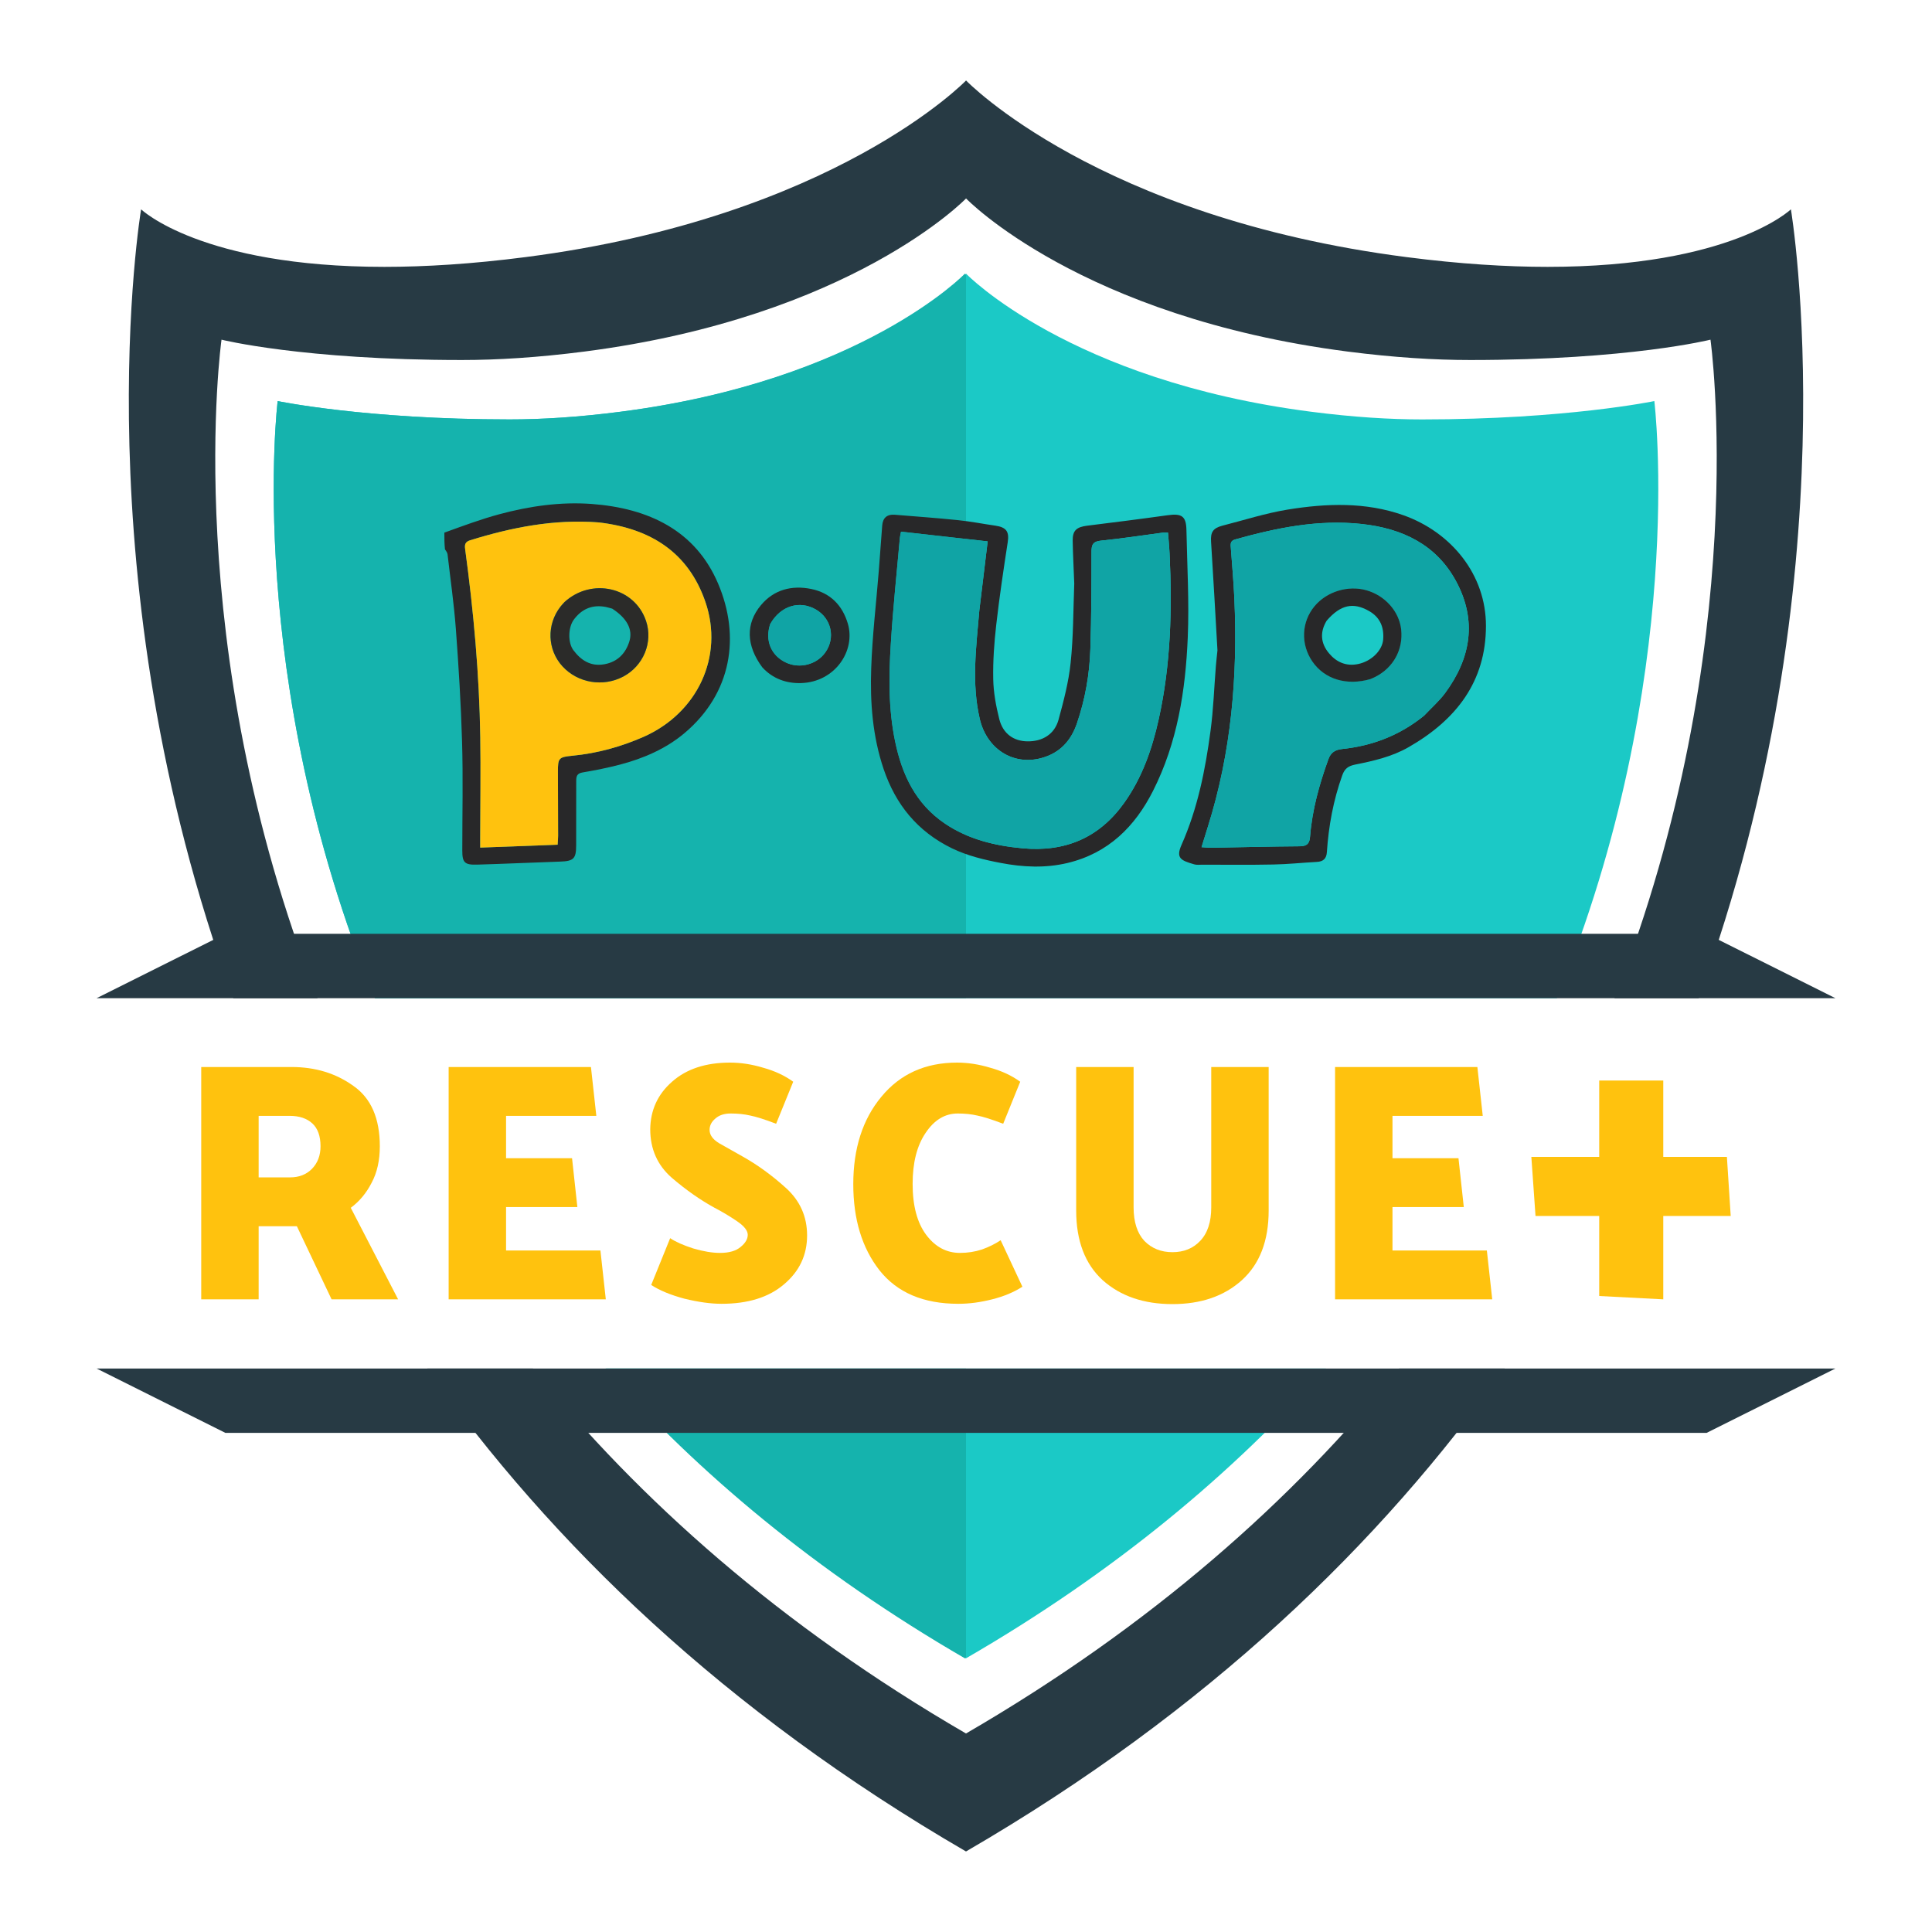 <svg width="32" height="32" viewBox="0 0 32 32" fill="none" xmlns="http://www.w3.org/2000/svg">
<g clip-path="url(#clip0_1668_219)">
<path fill-rule="evenodd" clip-rule="evenodd" d="M16.001 1.333C16.001 1.333 13.82 3.599 8.707 4.258C7.818 4.373 7.041 4.42 6.366 4.42C3.326 4.42 2.337 3.467 2.337 3.467C2.337 3.467 1.312 9.557 3.865 16.533H5.259C2.958 10.672 3.669 5.626 3.669 5.626C3.669 5.626 5.015 5.963 7.65 5.963C8.235 5.963 8.908 5.922 9.679 5.823C14.11 5.251 16.001 3.287 16.001 3.287C16.001 3.287 17.891 5.251 22.321 5.823C23.092 5.922 23.765 5.963 24.35 5.963C26.986 5.963 28.331 5.626 28.331 5.626C28.331 5.626 29.041 10.672 26.741 16.533H28.135C30.688 9.557 29.663 3.467 29.663 3.467C29.663 3.467 28.674 4.42 25.634 4.42C24.959 4.42 24.182 4.373 23.293 4.258C18.181 3.599 16.001 1.333 16.001 1.333ZM24.923 22.667H23.174C21.418 24.836 19.087 26.92 16 28.712C12.913 26.92 10.583 24.836 8.827 22.667H7.078C9.124 25.555 11.993 28.34 16 30.666C20.007 28.34 22.876 25.555 24.923 22.667Z" fill="#273A44"/>
<path fill-rule="evenodd" clip-rule="evenodd" d="M10.281 6.82C14.29 6.305 16.001 4.533 16.001 4.533C16.001 4.533 17.711 6.305 21.719 6.82C22.417 6.91 23.026 6.947 23.555 6.947C25.939 6.947 27.401 6.643 27.401 6.643C27.401 6.643 27.964 11.224 25.788 16.533H6.212C4.036 11.224 4.599 6.643 4.599 6.643C4.599 6.643 6.061 6.947 8.445 6.947C8.975 6.947 9.584 6.91 10.281 6.82ZM10.039 22.667C11.57 24.387 13.52 26.031 16 27.467C18.481 26.031 20.431 24.387 21.961 22.667H10.039Z" fill="#1BC9C6"/>
<path fill-rule="evenodd" clip-rule="evenodd" d="M15.981 4.533C15.981 4.533 15.987 4.54 16 4.552V16.533H6.209C4.037 11.224 4.599 6.643 4.599 6.643C4.599 6.643 6.058 6.947 8.438 6.947C8.967 6.947 9.575 6.91 10.271 6.82C14.274 6.305 15.981 4.533 15.981 4.533ZM10.03 22.667C11.558 24.387 13.504 26.031 15.981 27.467L15.981 27.467C15.987 27.463 15.994 27.459 16 27.456V22.667H10.03Z" fill="#15B3AD"/>
<g clip-path="url(#clip1_1668_219)">
<path d="M7.36 8.822C7.664 8.712 7.964 8.6 8.272 8.517C8.771 8.383 9.282 8.309 9.8 8.347C10.746 8.418 11.52 8.787 11.894 9.666C12.266 10.539 12.122 11.482 11.337 12.143C11.032 12.4 10.66 12.562 10.266 12.665C10.063 12.718 9.857 12.759 9.65 12.794C9.549 12.81 9.544 12.868 9.544 12.941C9.544 13.294 9.544 13.648 9.543 14.001C9.543 14.225 9.5 14.264 9.271 14.271C8.814 14.286 8.358 14.308 7.901 14.321C7.695 14.327 7.657 14.286 7.657 14.088C7.657 13.485 7.671 12.881 7.653 12.278C7.635 11.655 7.596 11.033 7.55 10.411C7.519 10.001 7.46 9.591 7.413 9.182C7.409 9.154 7.391 9.128 7.37 9.098C7.36 9.008 7.36 8.921 7.36 8.822ZM9.906 8.652C9.177 8.596 8.478 8.735 7.79 8.948C7.71 8.973 7.693 9.012 7.704 9.092C7.844 10.126 7.939 11.165 7.955 12.208C7.964 12.764 7.955 13.32 7.954 13.876C7.954 13.926 7.954 13.976 7.954 14.039C8.394 14.022 8.813 14.007 9.236 13.991C9.24 13.928 9.244 13.886 9.244 13.843C9.244 13.49 9.243 13.136 9.241 12.783C9.24 12.556 9.253 12.539 9.483 12.517C9.893 12.477 10.284 12.369 10.658 12.205C11.554 11.81 11.992 10.871 11.685 9.972C11.408 9.163 10.792 8.754 9.906 8.652Z" fill="#282829"/>
<path d="M17.793 9.664C17.784 9.419 17.771 9.187 17.767 8.955C17.765 8.786 17.831 8.729 18.008 8.707C18.451 8.652 18.895 8.596 19.338 8.534C19.573 8.501 19.646 8.548 19.651 8.777C19.663 9.371 19.698 9.967 19.673 10.56C19.636 11.436 19.502 12.301 19.097 13.101C18.802 13.683 18.364 14.131 17.68 14.294C17.314 14.381 16.944 14.364 16.575 14.293C16.297 14.24 16.026 14.175 15.77 14.052C15.192 13.771 14.834 13.322 14.636 12.739C14.452 12.194 14.41 11.633 14.43 11.069C14.448 10.533 14.512 9.999 14.555 9.463C14.575 9.211 14.592 8.958 14.612 8.705C14.622 8.581 14.687 8.515 14.823 8.526C15.17 8.555 15.518 8.579 15.865 8.615C16.074 8.636 16.281 8.677 16.489 8.707C16.671 8.734 16.718 8.808 16.691 8.981C16.621 9.436 16.553 9.891 16.501 10.347C16.467 10.646 16.445 10.948 16.451 11.248C16.455 11.47 16.497 11.694 16.551 11.91C16.612 12.153 16.79 12.277 17.019 12.279C17.268 12.282 17.466 12.161 17.532 11.923C17.617 11.612 17.7 11.297 17.733 10.979C17.779 10.548 17.776 10.111 17.793 9.664ZM16.221 10.107C16.267 9.732 16.312 9.356 16.359 8.967C15.879 8.913 15.405 8.86 14.924 8.806C14.916 8.848 14.908 8.877 14.905 8.906C14.853 9.49 14.791 10.074 14.755 10.659C14.721 11.202 14.714 11.746 14.827 12.283C14.94 12.828 15.164 13.314 15.655 13.644C16.036 13.9 16.472 14.007 16.931 14.05C17.651 14.118 18.213 13.869 18.62 13.298C18.919 12.878 19.083 12.404 19.192 11.912C19.393 11.007 19.416 10.091 19.372 9.171C19.367 9.055 19.355 8.94 19.346 8.821C19.312 8.821 19.29 8.818 19.269 8.821C18.926 8.866 18.584 8.92 18.241 8.954C18.101 8.967 18.079 9.022 18.079 9.141C18.079 9.676 18.077 10.211 18.06 10.745C18.047 11.165 17.975 11.577 17.839 11.977C17.741 12.267 17.555 12.476 17.241 12.558C16.773 12.681 16.343 12.4 16.228 11.908C16.09 11.316 16.168 10.723 16.221 10.107Z" fill="#282829"/>
<path d="M20.165 10.772C20.13 10.164 20.097 9.568 20.059 8.972C20.049 8.817 20.089 8.748 20.246 8.707C20.605 8.615 20.96 8.501 21.324 8.441C21.969 8.336 22.62 8.312 23.248 8.535C24.039 8.817 24.614 9.519 24.612 10.368C24.611 11.287 24.123 11.922 23.33 12.376C23.056 12.533 22.752 12.603 22.445 12.664C22.333 12.687 22.272 12.729 22.232 12.842C22.084 13.256 22.006 13.681 21.977 14.116C21.97 14.22 21.919 14.271 21.809 14.276C21.568 14.289 21.327 14.315 21.086 14.319C20.695 14.327 20.304 14.322 19.914 14.322C19.869 14.322 19.821 14.329 19.779 14.316C19.565 14.253 19.47 14.218 19.57 13.993C19.837 13.391 19.964 12.752 20.05 12.107C20.098 11.75 20.11 11.388 20.139 11.028C20.145 10.947 20.156 10.866 20.165 10.772ZM23.589 11.852C23.706 11.727 23.837 11.613 23.937 11.477C24.362 10.9 24.465 10.281 24.123 9.638C23.798 9.027 23.235 8.751 22.546 8.678C21.83 8.602 21.144 8.743 20.464 8.933C20.387 8.954 20.38 8.994 20.385 9.056C20.406 9.344 20.432 9.632 20.445 9.92C20.502 11.198 20.395 12.46 20.007 13.691C19.972 13.8 19.938 13.91 19.901 14.032C19.971 14.036 20.024 14.042 20.077 14.041C20.561 14.033 21.046 14.02 21.53 14.017C21.658 14.016 21.691 13.96 21.699 13.854C21.734 13.413 21.852 12.989 22.003 12.573C22.042 12.466 22.112 12.418 22.23 12.406C22.733 12.353 23.185 12.179 23.589 11.852Z" fill="#282829"/>
<path d="M12.626 11.053C12.358 10.691 12.348 10.33 12.603 10.024C12.818 9.766 13.114 9.69 13.435 9.755C13.753 9.819 13.954 10.027 14.043 10.33C14.175 10.776 13.833 11.297 13.268 11.314C13.027 11.321 12.801 11.244 12.626 11.053ZM12.756 10.338C12.666 10.602 12.768 10.855 13.014 10.972C13.242 11.082 13.526 11.009 13.67 10.806C13.841 10.565 13.771 10.245 13.515 10.096C13.244 9.939 12.931 10.032 12.756 10.338Z" fill="#282829"/>
<path d="M9.918 8.653C10.792 8.754 11.407 9.163 11.684 9.972C11.992 10.871 11.554 11.81 10.658 12.205C10.284 12.369 9.893 12.477 9.483 12.517C9.253 12.539 9.24 12.556 9.241 12.783C9.243 13.136 9.243 13.49 9.244 13.843C9.244 13.886 9.239 13.928 9.236 13.991C8.813 14.007 8.394 14.022 7.954 14.039C7.954 13.976 7.954 13.926 7.954 13.876C7.955 13.32 7.963 12.764 7.955 12.208C7.939 11.165 7.844 10.126 7.704 9.092C7.693 9.012 7.71 8.973 7.789 8.948C8.478 8.735 9.177 8.596 9.918 8.653ZM9.344 9.978C9.324 10.001 9.303 10.023 9.284 10.047C9.05 10.346 9.064 10.762 9.317 11.037C9.57 11.313 9.987 11.383 10.323 11.206C10.656 11.03 10.819 10.639 10.7 10.284C10.511 9.723 9.798 9.562 9.344 9.978Z" fill="#FFC20E"/>
<path d="M16.22 10.119C16.168 10.723 16.09 11.316 16.228 11.908C16.342 12.4 16.773 12.681 17.241 12.558C17.555 12.476 17.741 12.267 17.839 11.977C17.975 11.577 18.047 11.165 18.06 10.745C18.077 10.211 18.079 9.676 18.078 9.141C18.078 9.022 18.101 8.967 18.241 8.954C18.584 8.92 18.926 8.866 19.268 8.821C19.29 8.818 19.312 8.821 19.345 8.821C19.355 8.94 19.366 9.055 19.372 9.17C19.416 10.091 19.392 11.007 19.192 11.912C19.083 12.404 18.919 12.878 18.62 13.298C18.213 13.869 17.651 14.118 16.931 14.05C16.472 14.007 16.036 13.9 15.655 13.644C15.164 13.314 14.94 12.828 14.826 12.283C14.714 11.746 14.72 11.202 14.755 10.659C14.791 10.074 14.853 9.49 14.905 8.906C14.907 8.877 14.915 8.848 14.924 8.806C15.404 8.86 15.879 8.913 16.359 8.967C16.312 9.356 16.267 9.732 16.22 10.119Z" fill="#10A4A5"/>
<path d="M23.582 11.858C23.185 12.179 22.733 12.353 22.23 12.406C22.112 12.418 22.042 12.466 22.003 12.573C21.852 12.989 21.734 13.413 21.699 13.854C21.691 13.96 21.658 14.016 21.53 14.017C21.046 14.02 20.561 14.033 20.077 14.041C20.024 14.042 19.971 14.036 19.901 14.032C19.939 13.91 19.972 13.8 20.007 13.691C20.395 12.46 20.502 11.198 20.445 9.92C20.432 9.632 20.406 9.344 20.385 9.056C20.38 8.994 20.387 8.954 20.464 8.933C21.144 8.743 21.83 8.602 22.546 8.678C23.235 8.751 23.798 9.027 24.123 9.638C24.465 10.281 24.362 10.9 23.938 11.477C23.837 11.613 23.706 11.727 23.582 11.858ZM22.708 11.244C22.732 11.233 22.757 11.223 22.781 11.211C23.08 11.059 23.245 10.756 23.208 10.425C23.175 10.127 22.941 9.863 22.632 9.776C22.327 9.69 21.976 9.798 21.773 10.04C21.555 10.3 21.541 10.671 21.738 10.957C21.94 11.25 22.302 11.362 22.708 11.244Z" fill="#10A4A5"/>
<path d="M12.761 10.329C12.931 10.032 13.244 9.939 13.515 10.096C13.771 10.245 13.841 10.565 13.67 10.806C13.526 11.009 13.242 11.082 13.014 10.972C12.769 10.855 12.666 10.602 12.761 10.329Z" fill="#10A4A5"/>
<path d="M9.351 9.971C9.799 9.562 10.511 9.723 10.7 10.284C10.82 10.639 10.656 11.03 10.323 11.206C9.988 11.383 9.57 11.313 9.317 11.037C9.065 10.762 9.051 10.346 9.284 10.047C9.303 10.023 9.324 10.001 9.351 9.971ZM10.14 10.081C10.092 10.069 10.046 10.053 9.997 10.047C9.785 10.018 9.623 10.101 9.503 10.265C9.408 10.396 9.405 10.646 9.497 10.769C9.623 10.937 9.784 11.043 10.011 11.002C10.232 10.962 10.365 10.818 10.425 10.621C10.485 10.424 10.381 10.237 10.14 10.081Z" fill="#2B2B29"/>
<path d="M22.698 11.248C22.302 11.362 21.939 11.25 21.737 10.957C21.54 10.671 21.555 10.301 21.773 10.04C21.975 9.798 22.327 9.69 22.631 9.776C22.941 9.863 23.175 10.127 23.208 10.425C23.245 10.756 23.08 11.059 22.78 11.211C22.757 11.223 22.732 11.233 22.698 11.248ZM21.974 10.28C21.86 10.468 21.872 10.652 22.011 10.819C22.133 10.966 22.297 11.041 22.497 10.998C22.713 10.953 22.897 10.775 22.91 10.589C22.925 10.394 22.862 10.226 22.675 10.12C22.413 9.971 22.205 10.015 21.974 10.28Z" fill="#282829"/>
</g>
</g>
<path d="M28.267 15.467L30.4 16.533H1.6L3.733 15.467H28.267Z" fill="#273A44"/>
<path d="M28.267 23.733L30.4 22.667H1.6L3.733 23.733H28.267Z" fill="#273A44"/>
<path d="M28.666 20.14H27.549V21.521L26.488 21.466V20.14H25.433L25.364 19.162H26.488V17.897H27.549V19.162H28.603L28.666 20.14Z" fill="#FFC20E"/>
<path d="M22.113 21.521V17.673H24.47L24.559 18.482H23.064V19.184H24.157L24.245 19.993H23.064V20.712H24.627L24.716 21.521H22.113Z" fill="#FFC20E"/>
<path d="M20.062 19.999V17.673H21.013V20.05C21.013 20.551 20.865 20.936 20.569 21.204C20.276 21.468 19.893 21.6 19.419 21.6C18.945 21.6 18.56 21.468 18.264 21.204C17.971 20.936 17.825 20.551 17.825 20.05V17.673H18.776V19.999C18.776 20.24 18.836 20.425 18.954 20.553C19.076 20.678 19.231 20.74 19.419 20.74C19.607 20.74 19.761 20.678 19.879 20.553C20.001 20.425 20.062 20.24 20.062 19.999Z" fill="#FFC20E"/>
<path d="M16.616 18.613C16.427 18.541 16.285 18.496 16.187 18.477C16.089 18.454 15.981 18.443 15.863 18.443C15.65 18.443 15.473 18.551 15.33 18.766C15.187 18.977 15.116 19.258 15.116 19.609C15.116 19.971 15.191 20.252 15.34 20.452C15.49 20.652 15.677 20.752 15.899 20.752C16.028 20.752 16.15 20.733 16.265 20.695C16.38 20.654 16.483 20.603 16.574 20.542L16.934 21.312C16.795 21.402 16.628 21.472 16.433 21.521C16.241 21.57 16.055 21.595 15.873 21.595C15.295 21.595 14.86 21.41 14.567 21.04C14.278 20.671 14.133 20.195 14.133 19.614C14.133 19.022 14.288 18.539 14.598 18.166C14.908 17.789 15.326 17.6 15.852 17.6C16.03 17.6 16.213 17.628 16.401 17.685C16.593 17.738 16.758 17.815 16.898 17.917L16.616 18.613Z" fill="#FFC20E"/>
<path d="M11.836 20.005C11.6 19.876 11.363 19.71 11.126 19.507C10.889 19.299 10.77 19.032 10.77 18.703C10.774 18.387 10.894 18.124 11.131 17.917C11.368 17.706 11.688 17.6 12.092 17.6C12.27 17.6 12.453 17.628 12.641 17.685C12.833 17.738 12.998 17.815 13.138 17.917L12.855 18.613C12.667 18.541 12.524 18.496 12.427 18.477C12.329 18.454 12.221 18.443 12.103 18.443C11.995 18.443 11.91 18.471 11.847 18.528C11.784 18.581 11.753 18.643 11.753 18.715C11.753 18.798 11.805 18.871 11.91 18.935C12.018 18.996 12.145 19.067 12.291 19.15C12.542 19.29 12.784 19.465 13.018 19.677C13.251 19.888 13.368 20.15 13.368 20.463C13.368 20.787 13.241 21.057 12.986 21.272C12.735 21.487 12.39 21.595 11.951 21.595C11.77 21.595 11.565 21.566 11.335 21.51C11.108 21.449 10.925 21.374 10.786 21.283L11.1 20.508C11.19 20.569 11.317 20.625 11.481 20.678C11.648 20.727 11.796 20.752 11.925 20.752C12.075 20.752 12.188 20.72 12.265 20.655C12.345 20.591 12.385 20.523 12.385 20.452C12.385 20.384 12.328 20.31 12.213 20.231C12.098 20.152 11.972 20.076 11.836 20.005Z" fill="#FFC20E"/>
<path d="M7.431 21.521V17.673H9.788L9.877 18.482H8.382V19.184H9.475L9.563 19.993H8.382V20.712H9.945L10.034 21.521H7.431Z" fill="#FFC20E"/>
<path d="M4.797 18.482H4.284V19.501H4.807C4.953 19.501 5.074 19.454 5.168 19.359C5.262 19.261 5.309 19.137 5.309 18.986C5.309 18.816 5.263 18.69 5.173 18.607C5.082 18.524 4.957 18.482 4.797 18.482ZM3.333 21.521V17.673H4.828C5.222 17.673 5.563 17.777 5.852 17.985C6.145 18.188 6.291 18.522 6.291 18.986C6.291 19.22 6.246 19.422 6.155 19.591C6.068 19.761 5.953 19.899 5.81 20.005L6.594 21.521H5.492L4.917 20.31H4.284V21.521H3.333Z" fill="#FFC20E"/>
<defs>
<clipPath id="clip0_1668_219">
<rect width="27.733" height="29.333" fill="white" transform="translate(2.133 1.333)"/>
</clipPath>
<clipPath id="clip1_1668_219">
<rect width="17.333" height="6.133" fill="white" transform="translate(7.333 8.267)"/>
</clipPath>
</defs>
</svg>
